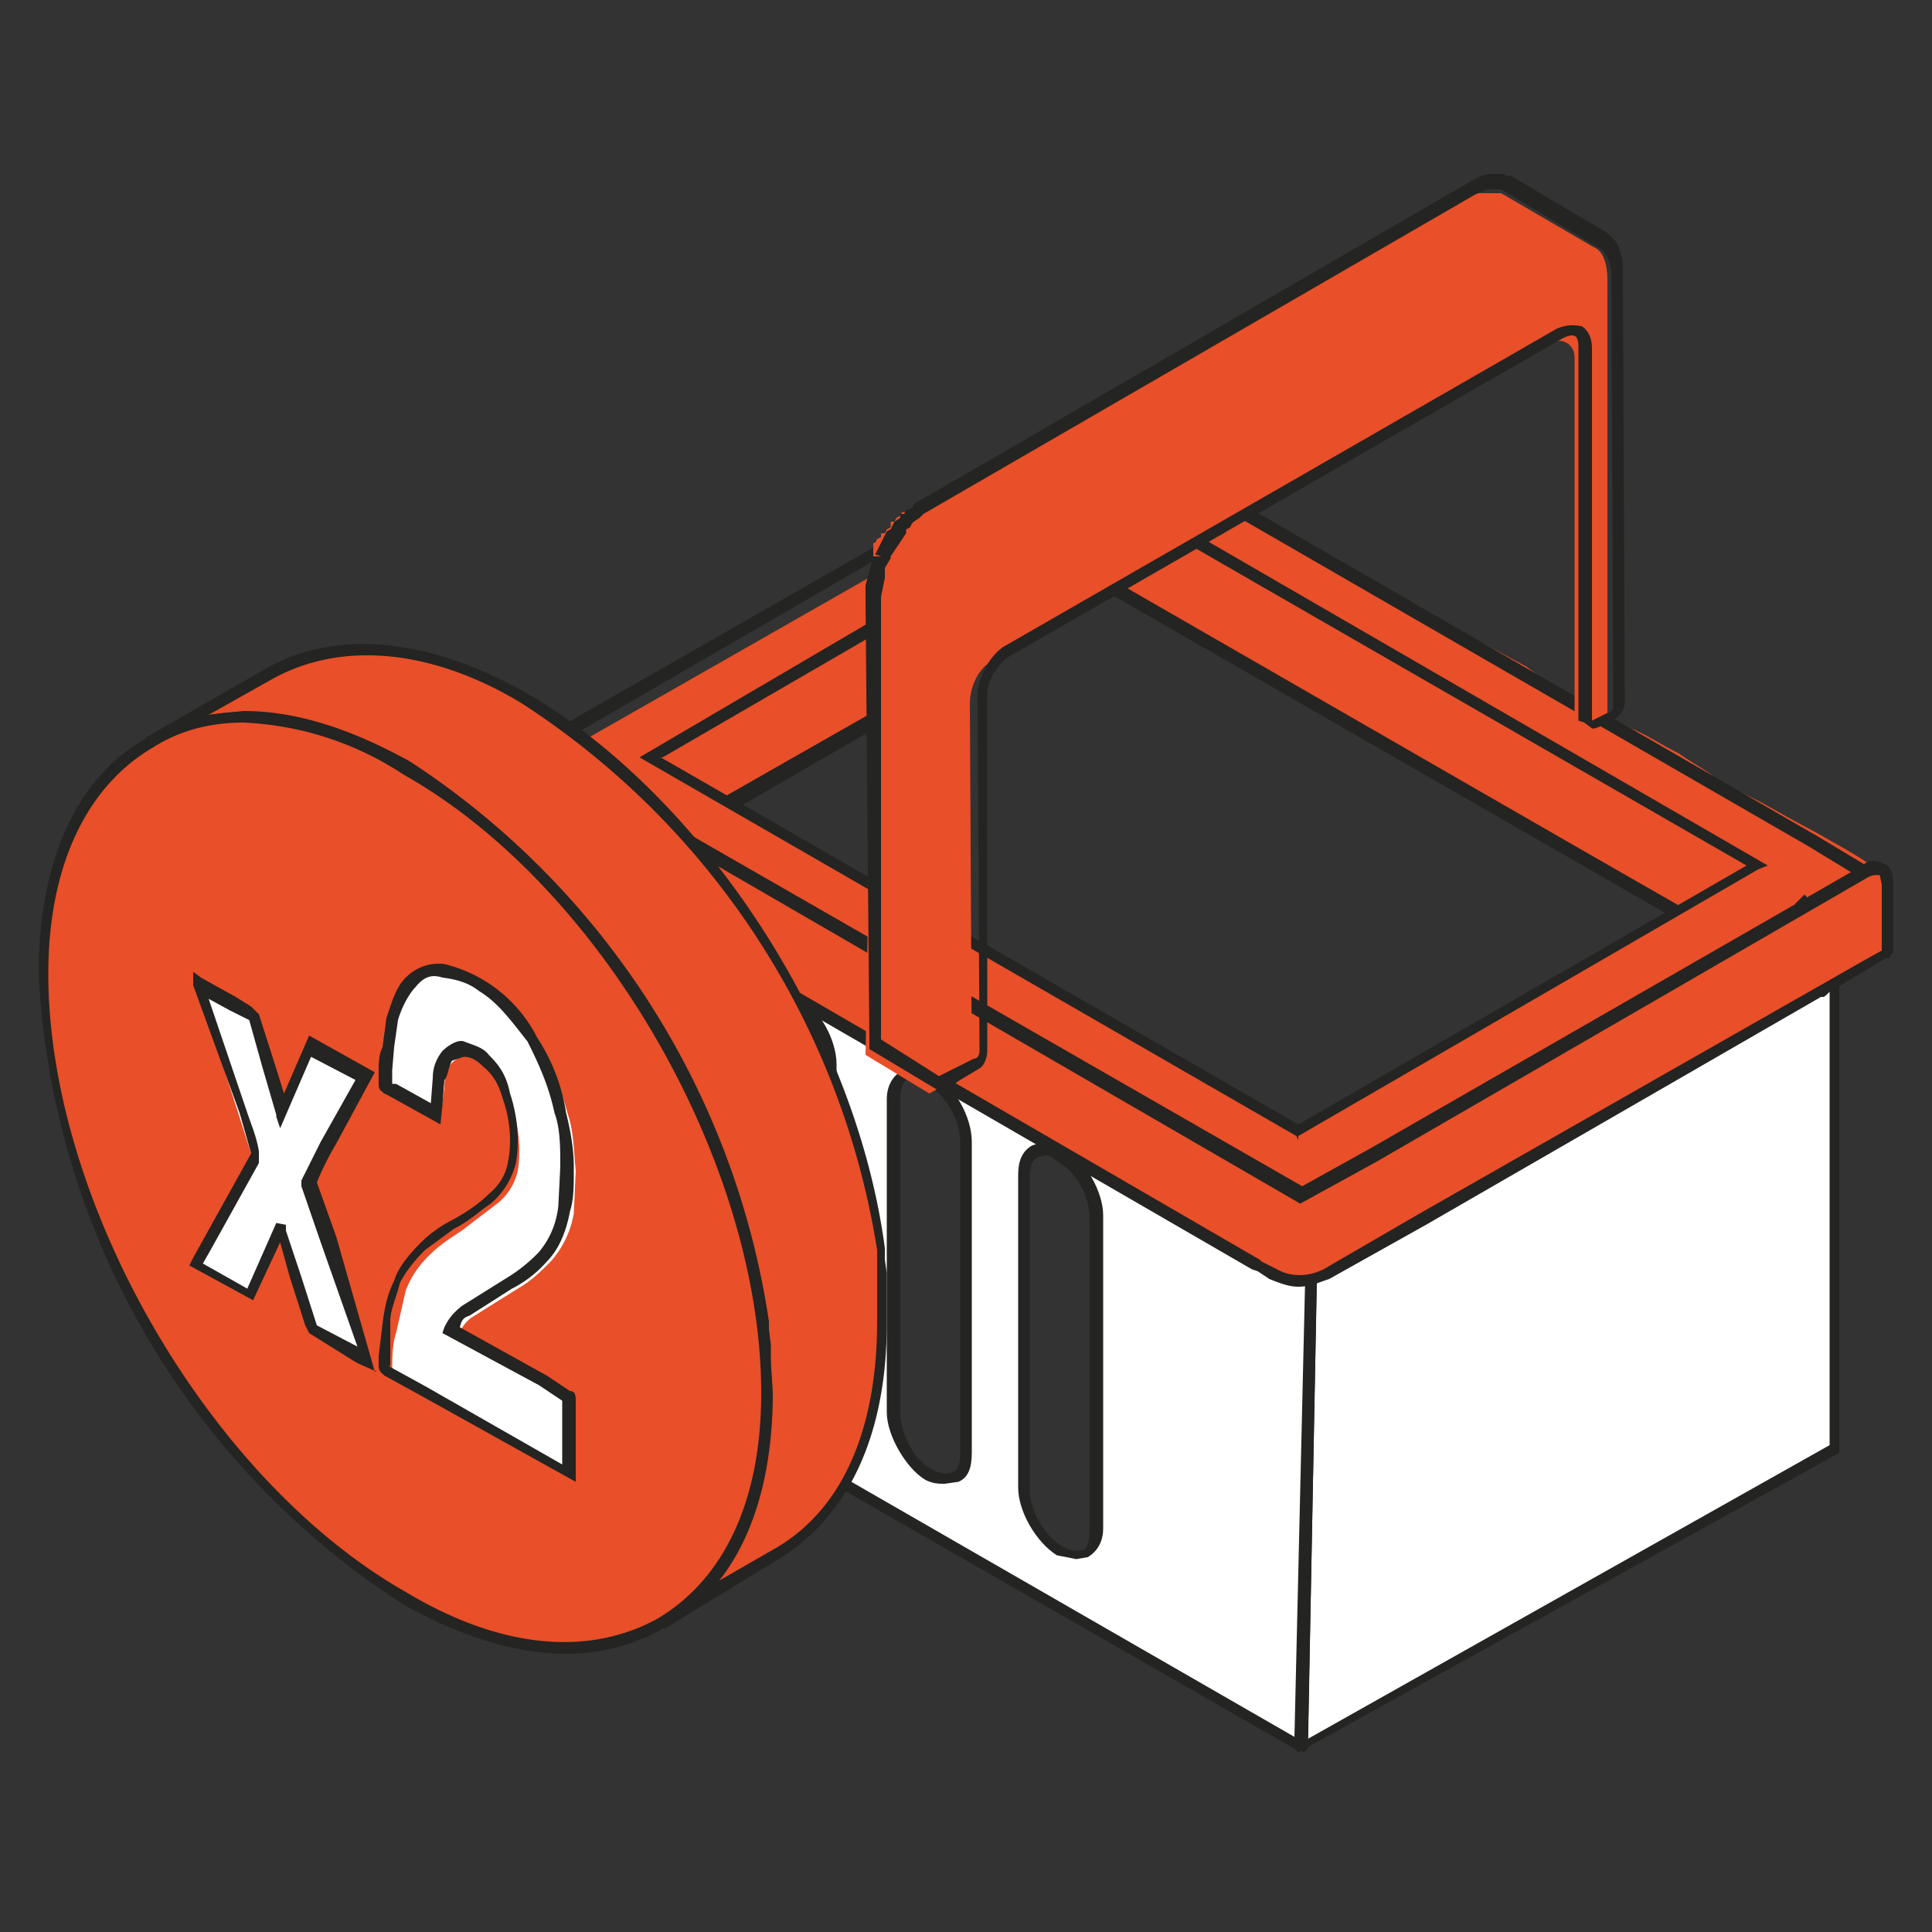 <svg xmlns="http://www.w3.org/2000/svg" width="100" height="100" fill="none">
    <rect width="100%" height="100%" fill="#333333" stroke="none"/>
    <path fill="#fff" d="m68 64.2-.5 26.2L95 75V48.8L68 64.2Z"/>
    <path fill="#242422" d="m67 90.5.6-26.6h.1l27.5-15.7v27L67.2 90.7l-.2-.2Zm1.2-26.2L67.7 90l27-15.2V49.3l-26.5 15Z"/>
    <path fill="#fff" d="M29.8 68.8 67 90.1l.5.3.5-26.2-1-.9v.4l-38-22 .8 27.1ZM52.9 77V60.8c0-1.2 1-1.6 2-1.1 1 .6 1.8 2 1.8 3.2v16.2c0 1.2-.9 1.6-1.9 1.1-1-.6-1.9-2.1-1.9-3.2Zm-6.7-4V57c0-1.3.9-1.7 1.9-1.2 1 .6 1.8 2 1.8 3.3v16.1c0 1.3-.8 1.6-1.8 1.1-1-.6-2-2-2-3.2Zm-7-4V52.8c0-1.2.9-1.6 1.9-1.1 1 .6 1.8 2 1.8 3.2v16.2c0 1.2-.8 1.6-1.8 1.1-1-.6-2-2-2-3.2Z"/>
    <path fill="#242422" d="m67.5 90.7-.7-.3L29.5 69l-.7-27.8.5.2 37.5 21.7v-.7l1.4 1.5-.5 26.6-.2.2ZM30 68.6l37 21.3.6-25.6-.3-.2v.1l-37.9-22 .6 26.4Zm25.7 12.1-1-.2c-1.1-.7-2-2.3-2-3.5V60.8c0-.7.2-1.2.7-1.5.5-.2 1-.2 1.7.1 1.1.7 2 2.3 2 3.5v16.2c0 .7-.3 1.2-.8 1.5l-.6.1Zm-1.6-20.9-.4.1c-.3.2-.4.5-.4 1v16.2c0 1.1.8 2.5 1.8 3 .3.2.7.2 1 .1.2-.1.3-.5.3-1V63.1c0-1.2-.7-2.5-1.7-3-.3-.3-.5-.3-.6-.3Zm-5.2 17c-.3 0-.6 0-1-.2-1-.6-2-2.3-2-3.5V56.9c0-.7.3-1.2.8-1.5.5-.2 1-.2 1.6.2 1.1.6 2 2.2 2 3.5v16.1c0 .8-.2 1.3-.7 1.5l-.7.1Zm-1.6-21-.4.1c-.2.2-.3.5-.3 1v16.2c0 1.1.7 2.5 1.7 3 .4.2.8.2 1 .1.3-.1.4-.5.4-1V59.1c0-1.2-.8-2.5-1.8-3l-.6-.3Zm-5.4 17c-.3 0-.6 0-1-.2-1.1-.6-2-2.3-2-3.5V52.9c0-.7.3-1.2.8-1.5.5-.2 1-.2 1.6.2 1.1.6 2 2.2 2 3.5v16.1c0 .8-.2 1.3-.7 1.5l-.7.1Zm-1.6-21-.4.1c-.2.2-.4.5-.4 1v16.2c0 1.1.8 2.5 1.8 3 .4.2.8.2 1 .1.3-.1.4-.5.4-1V55.1c0-1.2-.8-2.5-1.8-3l-.6-.3Z"/>
    <path fill="#fff" d="m95 48.8-1-.6-27 15.4 1 .6 27-15.4Z"/>
    <path fill="#242422" d="m68 64.6-1.7-1 .5-.3L94 47.8l1.6.9L68 64.6Zm-.4-1 .4.2 26.4-15-.4-.2-26.4 15Z"/>
    <path fill="#E94F28" d="M33.4 39.3 54 27.4v-3c0-.6.5-.9 1-.5l2.5 1.5 2.2-1.3c.6-.3 1.1 0 1.1.7V27l33 19c.4.3 1 1.2 1 1.7v2.6c0 .7-.6.9-1 .5L57.3 30l-24 14c-.6.3-1.1 0-1.1-.7V41c0-.5.5-1.3 1.1-1.7Z"/>
    <path fill="#242422" d="M94 51.6c-.3 0-.4 0-.6-.2l-36-20.7-23.7 13.7c-.4.3-.8.3-1.2.1-.2 0-.5-.5-.5-1v-2.2a3 3 0 0 1 1.3-2.3l20.3-11.7V24.5c0-.4 0-.7.5-.9.2 0 .6 0 1 .2l2.3 1.3 2-1c.3-.3.7-.3 1-.2.4.1.6.5.6 1v2.2l32.7 19c.7.3 1.2 1.2 1.2 2v2.6c0 .4-.2.7-.5.9H94ZM57.4 29.9l36.3 20.9.4.1.1-.3v-2.7c0-.5-.3-1.1-.8-1.4l-33-19.1V24.8c0-.3-.2-.4-.2-.5-.1-.2-.2 0-.5 0l-2.3 1.3-2.7-1.6-.4-.1-.1.4v3.1l-.3.1-20.5 12c-.5.2-1 1-1 1.7v2.2l.1.5c.2.1.3 0 .5-.1l24.4-13.9Z"/>
    <path fill="#E94F28" d="m94.1 46.7.1.1.2.1.1.1V47.8l3-1.8v-.5h-.1v-.3c-1-.8-2-1.3-3.2-2l-1.3-.7-1.8-1-2-1c-.7-.6-1.5-1-2.2-1.5-1-.5-1.7-1-2.5-1.3l-2.7-1.5c-.8-.5-1.8-1-2.7-1.7L76.2 33c-.9-.5-1.9-1-2.7-1.6l-2.8-1.5-2.6-1.5-2.4-1.4-2.1-1.3-1.9-1-1.6-1a4 4 0 0 0-1.3-.6l-.7-.4h-.5l-29.8 17H28.4l1.3.8v1.8l3 1.8v-1.8L67 62h.1l.1.2.2.1 1.3.8m1.3-.8.6-1 24.4-13.3m-61.4-9 23.7-13.7L91 44.8 67.2 58.6 33.7 39.2Z"/>
    <path fill="#242422" d="M68.6 63c-.1 0-.5 0-1.6-.7h-.2v-.1H66.4l-34-19.7V44l-.2.1v.2l-.4.5-3-1.8-.1-.1-.1-.1s0-.2-.2-.2v-2.2l-1.5-.8-.5-.5L56.3 22l.1-.1h.5l.5.2 36.7 21.2 2.5 1.5.3.3v.4l.1.8v.1l-2.8 1.6.2.4L70 61.7l-.3.4-.3.6-.4-.5.1.2-.2-.2s0-.3.2-.5l.4-.6 23.8-13v-.7l.2-.2-.2.1v-.1c0-.2 0-.2-.2-.2l-.2-.2.5-.5.1.1.1.3.2.2v.5l2.5-1.4v-.2l-.2-.3-.2-.3-2.3-1.4-36.9-21.3h-.2l-29 16.8 1.3.7v2l-.2.3.2-.1 2.3 1.3v-2l34.9 20 .1.2.1.1.2.1 1.2.8-.1.2.2.3c.8-.3.8-.1.8-.1Zm-1.4-4-.1-.2-34-19.6L57.3 25l34.2 19.8-.5.2-23.8 13.8v.1Zm-33-19.8 33 19 23.2-13.4-33-19-23.1 13.4Z"/>
    <path fill="#E94F28" d="M27.3 40c0-.7.5-1 1-.6L67 61.8s.2.1.2.3l3.9-2.2 25.4-14.6c.6-.4 1.1-.1 1.1.6v3.2l-3 1.8-20.9 12-.1.2-.6.3-4.4 2.4c-.9.5-1.9.5-2.6 0l-.7-.4h-.2l-2.3-1.5-6.5-3.7-7.9-4.5-8-4.6c-2.2-1.4-4.5-2.7-6.9-4l-4.3-2.6c-.3 0-.7-.3-1-.5-.4-.2-1-1-1-1.6V40Z"/>
    <path fill="#242422" d="M67.2 66.6c-.5 0-1-.2-1.5-.4l-.6-.4-.3-.1L28 44.4a2.5 2.5 0 0 1-1-2v-2.6c0-.4 0-.8.4-.9.3-.1.6-.1 1 .1l39 22.4 3.6-2 25.4-14.6c.3-.3.7-.3 1.1-.1.3.1.5.5.5 1V49.3l-.1.1-.1.2h-.2l-3 1.8-20.8 12-5 2.8c-.6.2-1 .4-1.6.4ZM27.5 39.9v2.6c0 .5.4 1.2 1 1.4l36.7 21.3.1.1.8.4c.7.4 1.6.4 2.4 0l5-2.9 23-13.1.9-.5v-3.4l-.1-.5a1 1 0 0 0-.6.1L71.3 60.1l-4 2.2-39-22.6c-.1-.2-.3-.2-.4-.2l-.4.4Z"/>
    <path fill="#242422" d="M45 54.3v-.7h.4l.2.2v.4l-.7.1Z"/>
    <path fill="#E94F28" d="M45.2 30.9c0-.1 0-.1 0 0V28.1h.1l.1-.2.2-.1v-.2h.2l.1-.2.2-.1V27h.2l.1-.2.2-.1s0-.2.2-.2H47.1l28.2-16.3s.2 0 .2-.2H77.7l4.8 2.8c.5.2.7.9.7 1.7V37c0 .2-.1.4-.4.5-.2.2-1.3.8-1.3.5V18.5c0-.7-.7-1.1-1.3-.7L51.4 34.2c-.7.3-1.2 1.3-1.2 2.2l.1 18.5c0 .3-.1.5-.4.7l-1.8 1-3.3-2 .4-23.7Z"/>
    <path fill="#242422" d="m49 56.7-4-2.4V54l-.2-23V30.3l.4-1.5h.4l-.3-.1.5-1 .1-.2.2-.1.2-.4.3-.2v-.2h.2l.1-.2.3-.1.2-.3.4-.2L76.1 9.4s.6-.4 1.1-.4h.6l.2.1h.2l4.9 2.9c.6.4.9 1 .9 2l.1 22.3c0 .4-.2.7-.5.9-.1 0-1 .6-1.2.5l-.4-.3-.3-.1V17.9c0-.3-.1-.5-.2-.5-.1-.1-.4 0-.6.1L52.2 34c-.6.4-1.1 1.3-1.1 1.9v18.5c0 .4-.2.8-.4.9l-1 .6-.6.4-.2.5Zm-3.4-2.9 3 1.9.8-.4 1-.5c.2 0 .3-.2.3-.4L50.6 36c0-.9.6-2 1.3-2.5L80.6 17c.5-.2.9-.2 1.3-.1.3.2.5.6.5 1.1v19.3l.8-.4c.2 0 .3-.2.3-.4l-.1-22.2c0-.8-.3-1.3-.7-1.5l-5-3H77l-.5.2-.2.1-28.5 16.5-.2.2-.3.2-.1.1-.1.2-.2.1v.2l-.8 1.2v.1l-.3.5v.5l-.2 1V53.8Z"/>
    <path fill="#E94F28" d="M13.9 34.8c3.4-2 8.1-1.8 13.3 1.2 9.2 5.4 17 17.7 18.4 28.7V68.5c0 5.8-2 10-5.4 12L34 84c3.4-2 5.4-6.2 5.5-12V68.3A41.7 41.7 0 0 0 21 39.5c-5.2-3-9.9-3.2-13.2-1.2l6-3.5Z"/>
    <path fill="#242422" d="m34.4 84.3-.4-.5c3.4-2 5.3-6 5.3-11.7V69.6l-.1-.8v-.3a41.7 41.7 0 0 0-18.3-28.6c-4.9-2.9-9.5-3.2-13-1.2l-.4-.5 6.1-3.5c3.7-2.2 8.6-1.7 13.7 1.2 9.2 5.4 17 17.4 18.5 28.7V65.2l.1.7v2.6c0 5.8-2 10-5.6 12.2l-5.9 3.6ZM12.6 36.8c2.7 0 5.5.9 8.6 2.6a42 42 0 0 1 18.6 29v.4l.1.8V72c0 4.2-1 7.6-3 10l3.3-1.9c3.4-2 5.2-6.1 5.2-11.7v-3.7A41.4 41.4 0 0 0 27 36.4c-4.8-2.9-9.5-3.2-13-1.2L10.8 37l1.8-.2Z"/>
    <path fill="#E94F28" d="M21 39.7c-10.4-6-18.7-1.2-18.7 10.7 0 12 8.2 26.4 18.6 32.3 10.4 6 18.8 1.1 18.8-10.7A41 41 0 0 0 21 39.7Z"/>
    <path fill="#242422" d="M29.3 85.6c-2.6 0-5.5-.9-8.5-2.6A41.3 41.3 0 0 1 2 50.4c0-5.9 2-10.2 5.6-12.2 3.7-2.2 8.5-1.7 13.7 1.3A41.3 41.3 0 0 1 40 72.1c0 5.9-2 10.2-5.7 12.2a10 10 0 0 1-5.1 1.3ZM12.6 37.4c-1.7 0-3.3.4-4.7 1.3-3.4 2-5.4 6.1-5.4 11.7 0 11.8 8.3 26.2 18.5 32 5 3 9.5 3.3 13 1.4 3.4-2 5.4-6 5.4-11.7 0-11.8-8.2-26.2-18.5-32a16.3 16.3 0 0 0-8.3-2.7Z"/>
    <path fill="#fff" d="m22.7 57.8-.7-.4-1.3-.7-.4-.3-.1-.2v-1.9l.3-1.5c.2-.7.5-1.4 1-1.9s1-.6 1.8-.6c.7.1 1.4.4 2 .9 1.1.7 1.9 1.6 2.6 2.7.8 1.2 1.1 2.4 1.5 3.8.3.9.3 1.9.4 2.9l-.1 2.2a5 5 0 0 1-1.2 2.5c-.5.5-1 1-1.7 1.4l-2.4 1.5a2 2 0 0 0-.7 1v.1l2 1 2.3 1.4 1.7.9v4l-.3-.3L27 75l-2.6-1.5-2-1.2-2-1.1-.1-.1c0-.8 0-1.5.2-2.1l.5-2.2a5 5 0 0 1 1.3-1.9c.5-.5 1-.8 1.6-1.2l1.7-1.3a3 3 0 0 0 1.2-1.8c.2-1.2 0-2.4-.3-3.5-.2-.7-.5-1.4-1.1-1.8a5 5 0 0 0-1.1-.6c-.4-.1-.7.1-1 .4-.2.3-.3.7-.3 1.2l-.2 1.5Z"/>
    <path fill="#242422" d="m29.8 76.7-7.9-4.4-2-1.1c-.1-.1-.3-.2-.3-.5v-.5l.2-1.7c.1-.7.2-1.4.6-2.2.2-.7.8-1.4 1.4-2 .5-.5 1.1-.9 1.7-1.2.7-.4 1.3-.8 1.8-1.3.5-.4.9-1 1-1.7.2-1 .1-2.2-.3-3.3-.2-.7-.5-1.2-1-1.6-.3-.3-.6-.5-1-.5l-.6.2c-.2.3-.2.8-.4 1l-.1 1.3-.1 1-2.7-1.5-.2-.1c-.3-.2-.3-.3-.3-.5v-.7c0-.3 0-.8.2-1.2l.2-1.5c.3-.9.5-1.6 1-2.1s1.2-.8 2-.7a7.3 7.3 0 0 1 4.8 3.8 9.7 9.7 0 0 1 1.5 3.9c.2.8.4 1.8.4 2.8 0 1 0 1.7-.2 2.3-.2 1.1-.6 2-1.2 2.6a6 6 0 0 1-1.8 1.4l-2.2 1.4c-.3.1-.4.2-.5.6l4.5 2.5 1.2.8c.3 0 .3.3.3.5v4.2Zm-9.7-6 2 1.1 7 4v-3.3l-1.2-.8-5-2.7.1-.3c.2-.4.4-.7.9-1.1l2.4-1.5a8 8 0 0 0 1.6-1.3c.5-.6.9-1.4 1-2.4l.1-2c0-1 0-2-.3-2.8-.3-1.4-.8-2.5-1.4-3.7-.8-1-1.5-2-2.5-2.6-.5-.4-1.1-.6-1.9-.7-.6-.2-1 0-1.4.5-.3.3-.7 1-.9 1.7l-.2 1.4-.1 1.2v.7h.2l1.8 1 .1-1.3c0-.4.1-.9.5-1.4.3-.3.8-.6 1.1-.5.5.2 1 .3 1.3.7.5.5.9 1 1.1 2 .4 1.2.5 2.5.3 3.6a4 4 0 0 1-1.3 2.1c-.6.4-1.1.9-1.9 1.3L22 64.7c-.5.5-1 1.1-1.3 1.7-.2.8-.5 1.4-.5 2v2.3Z"/>
    <path fill="#fff" d="M14.5 63.7 13 67.1 10 65.4l.5-1 1.1-2L13 60v-.3l-.9-2.8-1-3.1-1-2.6c.4.2.8.5 1.3.6l1.5.9.2.2 1 3.5.4 1.4v.1l1.5-3.4 2.8 1.5-.4.8-1.3 2.4-1.2 2.3v.2a48 48 0 0 0 1.4 3.8c.3 1.3.8 2.4 1.2 3.7l.4 1.2.1.3-.4-.3-2.3-1.3c-.2 0-.2-.2-.2-.3l-.8-2.9-.8-2.1Z"/>
    <path fill="#242422" d="m19.5 71-.9-.4-.2-.1L16 69l-.2-.4-.8-2.5-.5-1.8-1.4 3-3.3-1.8.2-.4.5-.9 2.5-4.5-.6-2.1L10 51v-.7l.4.3 1.8 1 .8.5.4.4.8 2.5.5 1.6 1.3-3 3.4 1.9-2 3.7a15 15 0 0 0-1 2l1 2.8 2 7Zm-5.2-7.7.5.1v.3l.8 2.4.8 2.5 2.1 1.1-1.9-5.4-1-2.9v-.3l1-2 1.8-3.2-2.3-1.2-1.6 3.7-.2-.6v-.1l-.7-2.4-.7-2.5-1-.5-1.1-.6 2 5.9c.2.6.5 1.3.6 2v.6l-2.5 4.5-.4.7 2.3 1.3 1.5-3.4Z"/>
</svg>
